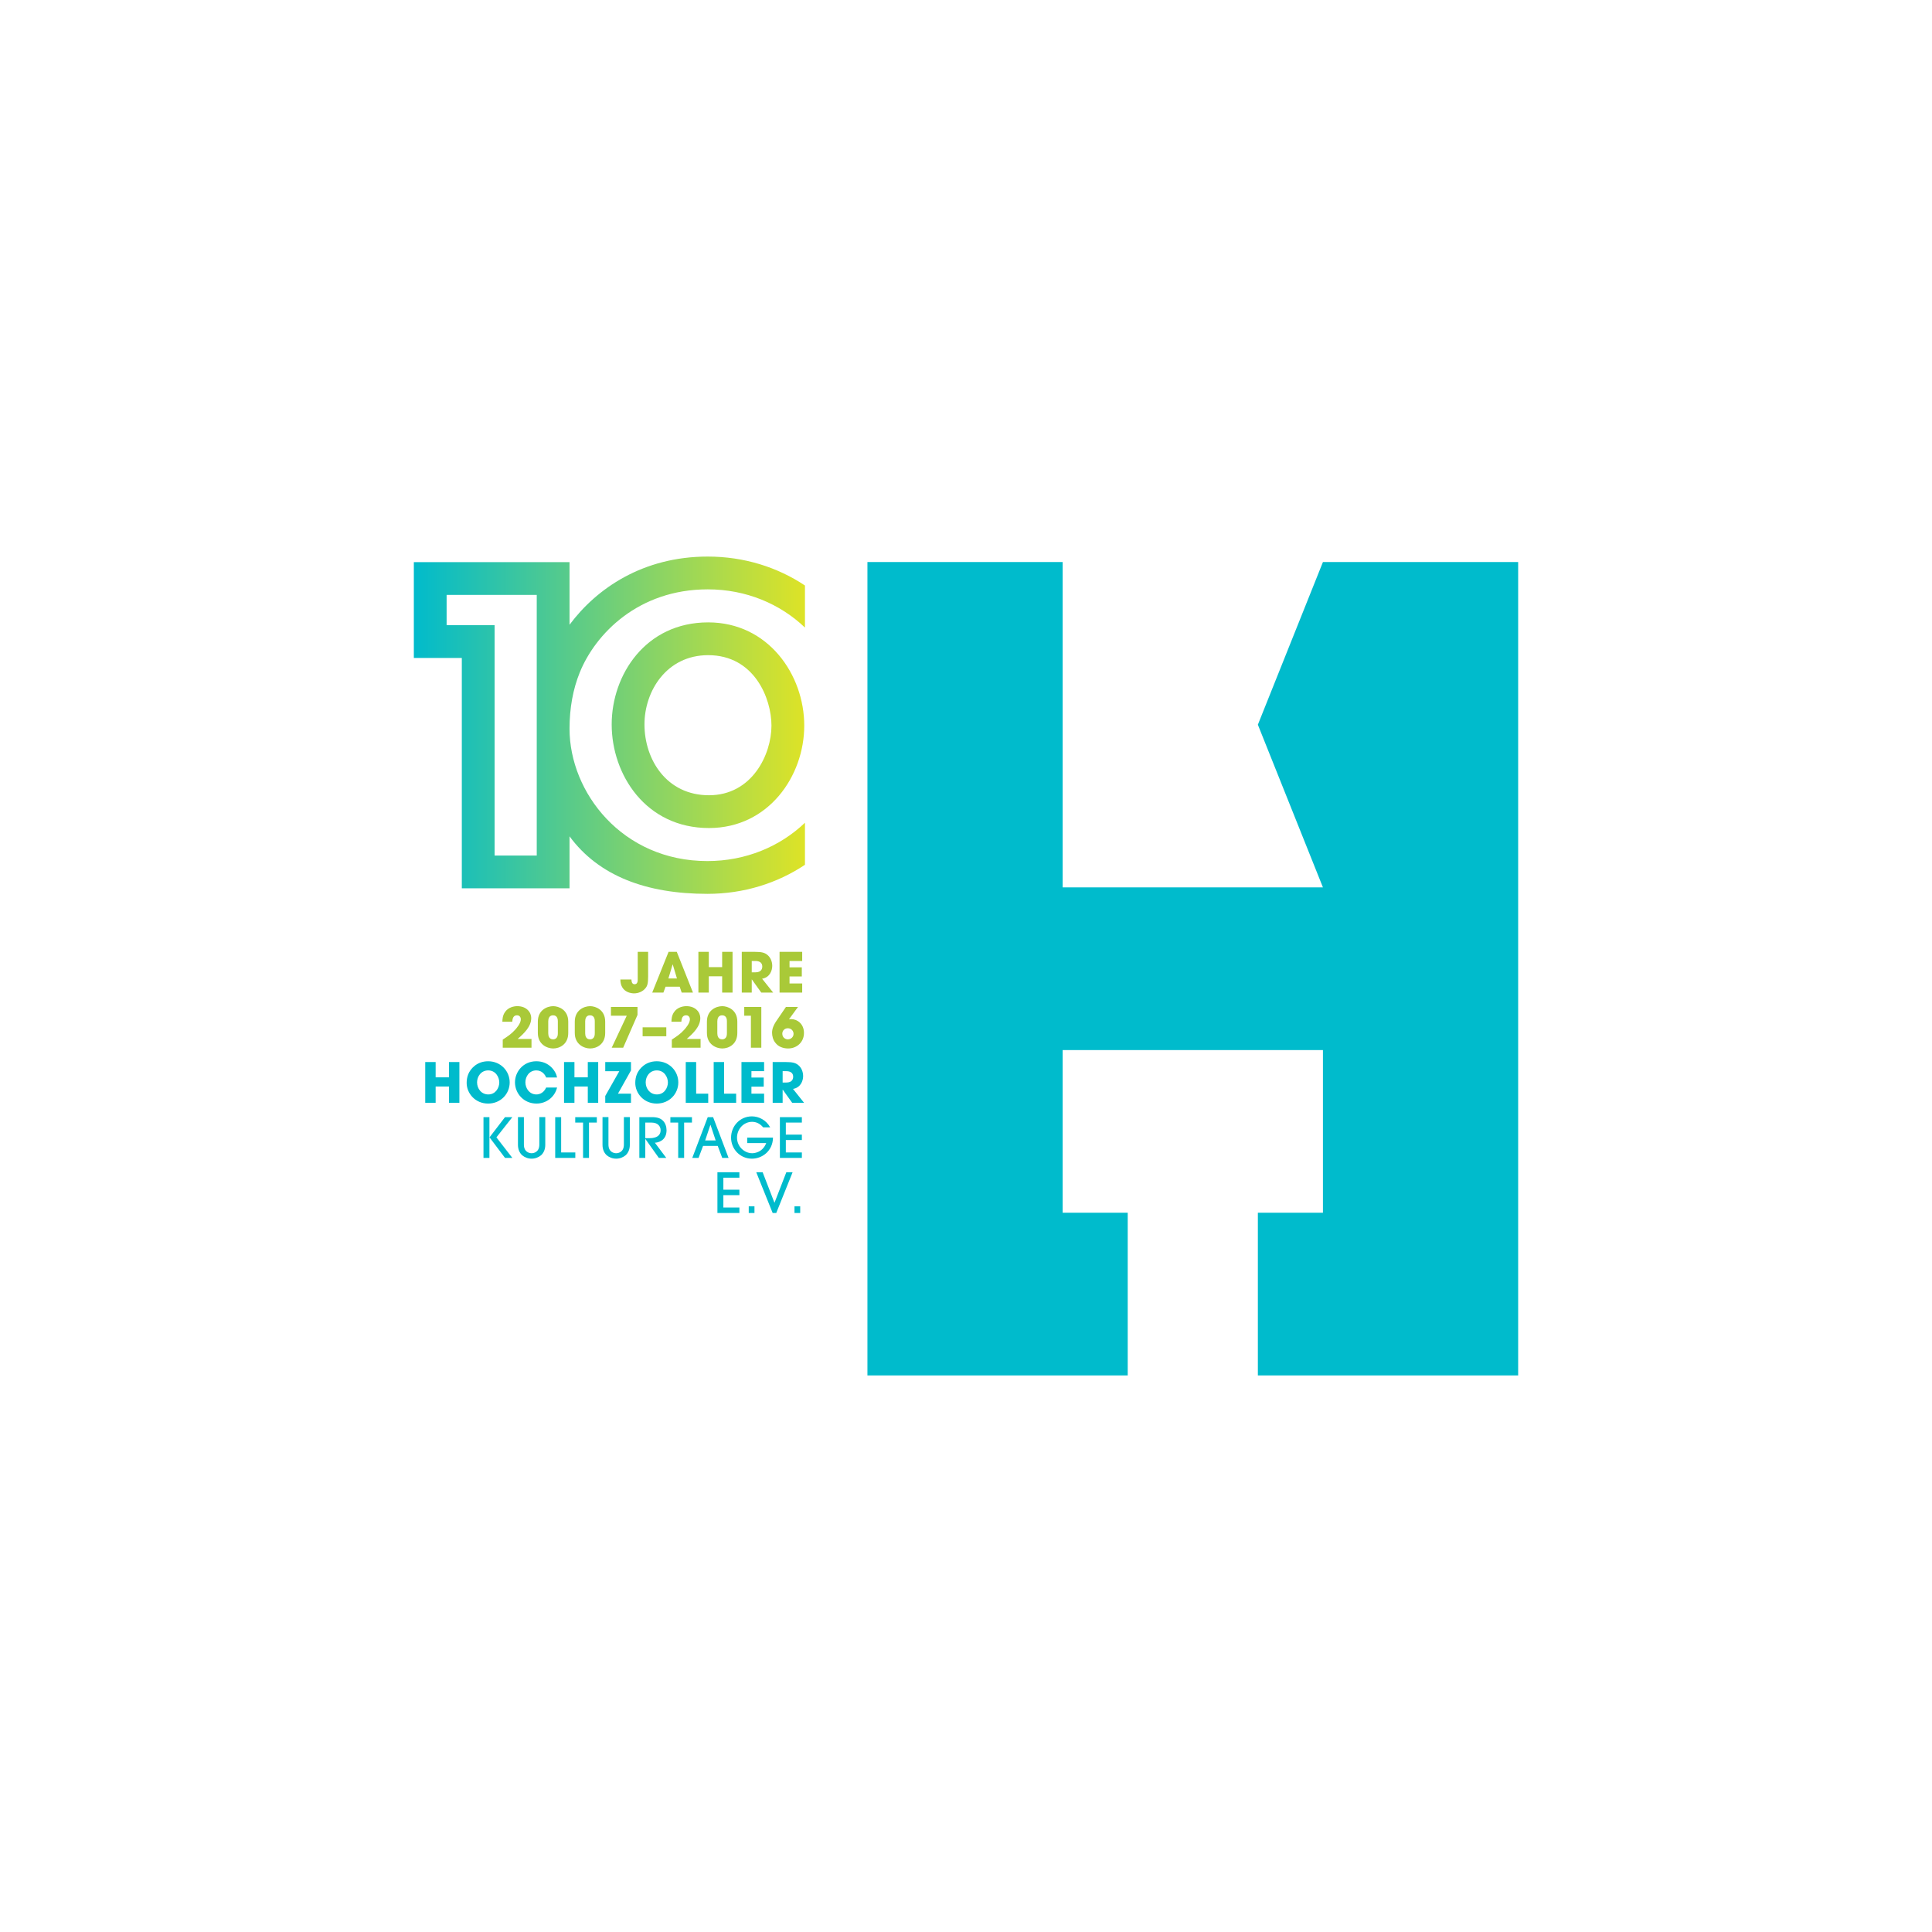 <?xml version="1.0" encoding="UTF-8"?>
<!-- Generator: Adobe Illustrator 15.0.0, SVG Export Plug-In . SVG Version: 6.00 Build 0)  -->
<svg xmlns="http://www.w3.org/2000/svg" xmlns:xlink="http://www.w3.org/1999/xlink" version="1.1" id="Ebene_1" x="0px" y="0px" width="960px" height="960px" viewBox="0 0 720 720" xml:space="preserve">
<rect x="0" y="0" width="720" height="720" fill="#333333" stroke="none"/>
<polygon fill="#FFFFFF" points="189.966,408.75 189.966,311.232 166.562,311.232 158.761,330.736 166.562,350.24 135.356,350.24   135.356,311.232 111.953,311.232 111.953,408.75 143.158,408.75 143.158,389.246 135.356,389.246 135.356,369.744 166.562,369.744   166.562,389.246 158.761,389.246 158.761,408.75 "></polygon>
<g>
	<defs>
		<rect id="SVGID_1_" width="960" height="960"></rect>
	</defs>
	<clipPath id="SVGID_2_">
		<use xlink:href="#SVGID_1_" overflow="visible"></use>
	</clipPath>
	<path clip-path="url(#SVGID_2_)" fill="#FFFFFF" d="M608.048,385.334h-3.364v3.947h3.364V385.334z M595.192,389.28l9.607-23.938   h-3.688l-6.954,17.954l-6.955-17.954h-3.753l9.641,23.938H595.192z M583.632,385.334h-3.364v3.947h3.364V385.334z M575.651,389.28   v-3.202h-9.414v-7.279h9.414v-3.201h-9.414v-7.053h9.414v-3.203h-12.907v23.938H575.651z M540.846,408.748v-5.885h-17.3v-13.377   h17.3v-5.885h-17.3v-12.96h17.3v-5.887h-23.721v43.993H540.846z M508.487,375.813c-4.28-7.907-12.246-11.891-19.737-11.891   c-12.662,0-22.472,10.285-22.472,22.948c0,12.306,9.69,22.709,22.531,22.709c10.701,0,22.472-7.966,22.71-22.709h-27.822v5.885   h20.51c-4.221,10.82-13.91,10.939-15.159,10.939c-8.323,0-16.349-7.134-16.349-16.824c0-9.215,7.135-17.062,16.289-17.062   c6.48,0,10.166,3.982,12.009,6.004H508.487z M440.431,389.902l5.647-16.824h0.119l5.588,16.824H440.431z M465.696,408.748   l-16.705-43.993h-5.767l-16.705,43.993h6.777l4.875-12.96h15.813l4.874,12.96H465.696z M419.938,408.748v-38.106h8.442v-5.887   h-23.306v5.887h8.442v38.106H419.938z M379.863,370.642h6.778c7.252,0,9.749,4.518,9.749,8.204c0,8.501-9.512,8.619-12.127,8.619   h-4.4V370.642z M402.515,408.748l-12.306-16.408c2.853,0,12.603-1.843,12.603-13.494c0-3.687-1.249-7.729-4.043-10.404   c-2.318-2.199-5.529-3.687-11.711-3.687h-13.614v43.993h6.42v-20.391h0.119l14.506,20.391H402.515z M364.967,364.755h-6.421v29.606   c0,8.145-5.945,9.334-8.323,9.334s-8.323-1.189-8.323-9.334v-29.606h-6.42v29.785c0,4.993,1.664,8.62,4.459,11.295   c2.734,2.259,6.242,3.745,10.284,3.745c4.043,0,7.55-1.486,10.285-3.745c2.794-2.675,4.459-6.302,4.459-11.295V364.755z    M322.792,408.748v-38.106h8.442v-5.887h-23.304v5.887h8.442v38.106H322.792z M310.167,408.748v-5.885h-15.278v-38.108h-6.421   v43.993H310.167z M279.592,364.755h-6.421v29.606c0,8.145-5.945,9.334-8.323,9.334s-8.322-1.189-8.322-9.334v-29.606h-6.421v29.785   c0,4.993,1.665,8.62,4.459,11.295c2.734,2.259,6.242,3.745,10.284,3.745c4.043,0,7.551-1.486,10.285-3.745   c2.794-2.675,4.459-6.302,4.459-11.295V364.755z M245.915,408.748l-17.181-22.175l17.181-21.818h-7.907l-16.705,21.818h-0.119   v-21.818h-6.421v43.993h6.421v-22.175h0.119l16.705,22.175H245.915z"></path>
	<path clip-path="url(#SVGID_2_)" fill="#FFFFFF" d="M583.282,321.12h4.103c4.34,0,7.253,1.962,7.253,5.945   c0,2.14-0.773,6.302-7.372,6.302h-3.983V321.12z M572.522,355.244h10.76v-14.208h0.119l10.166,14.208h12.841l-11.948-14.981   c8.322-1.368,10.938-8.799,10.938-13.852c0-4.518-1.783-9.155-5.409-12.009c-2.854-2.199-5.827-3.151-13.555-3.151h-13.911V355.244   z M540.515,355.244h24.434v-9.869h-13.673v-7.55h13.257v-9.868h-13.257v-6.837h13.673v-9.869h-24.434V355.244z M512.354,355.244   h24.255v-9.869H523.59V311.25h-11.236V355.244z M484.05,355.244h24.256v-9.869h-13.021V311.25H484.05V355.244z M442.584,333.128   c0-6.183,4.221-12.841,12.009-12.841c8.085,0,11.949,7.312,11.949,13.019c0,5.648-3.864,12.901-11.83,12.901   C447.161,346.208,442.584,339.906,442.584,333.128 M433.071,324.39c-1.308,3.21-1.724,6.48-1.724,9.393   c0,11.295,9.273,22.293,23.126,22.293c13.674,0,23.304-10.582,23.304-22.828c0-12.247-9.689-22.829-23.244-22.829   C442.228,310.418,435.391,318.683,433.071,324.39 M400.708,355.244h27.763v-9.869h-14.03l14.03-25.028v-9.096h-27.763v9.869h15.159   l-15.159,26.752V355.244z M357.863,355.244h11.236v-17.597h14.387v17.597h11.236V311.25h-11.236v16.527h-14.387V311.25h-11.236   V355.244z M340.337,338.776c-0.713,1.545-3.567,7.431-10.582,7.431c-7.312,0-11.83-6.421-11.83-13.079   c0-6.242,4.221-12.841,11.771-12.841c6.064,0,9.393,4.399,10.641,7.669h11.771c-1.189-6.896-8.56-17.538-22.353-17.538   c-14.386,0-23.066,11.533-23.066,22.769c0,11.89,9.393,22.888,23.185,22.888c10.642,0,19.678-6.896,22.234-17.299H340.337z    M267.583,333.128c0-6.183,4.221-12.841,12.009-12.841c8.085,0,11.949,7.312,11.949,13.019c0,5.648-3.864,12.901-11.83,12.901   C272.162,346.208,267.583,339.906,267.583,333.128 M258.072,324.39c-1.308,3.21-1.724,6.48-1.724,9.393   c0,11.295,9.274,22.293,23.126,22.293c13.673,0,23.304-10.582,23.304-22.828c0-12.247-9.69-22.829-23.245-22.829   C267.227,310.418,260.391,318.683,258.072,324.39 M213.396,355.244h11.236v-17.597h14.387v17.597h11.236V311.25h-11.236v16.527   h-14.387V311.25h-11.236V355.244z"></path>
</g>
<rect x="0" fill="#FFFFFF" width="960" height="960"></rect>
<g>
	<defs>
		<path id="SVGID_3_" d="M240.175,269.969c0-12.511,8.318-25.808,23.738-25.808c17.187,0,23.59,16.1,23.59,26.25    c0,10.777-7.227,25.956-23.295,25.956C248.432,296.367,240.175,283.088,240.175,269.969 M227.958,269.969    c0,18.72,12.706,38.616,36.251,38.616c22.229,0,35.513-19.41,35.513-38.174c0-18.909-13.394-38.467-35.808-38.467    C240.56,231.944,227.958,251.536,227.958,269.969 M166.442,221.701h33.588v97.126h-15.708v-85.848h-17.88V221.701z     M212.249,232.826v-23.343h-58.023v35.713h17.879v85.847h40.144v-19.364c10.891,14.775,28.61,21.433,51.37,21.433    c13.613,0,26.096-3.984,36.364-10.832v-15.666c-9.288,8.867-22.054,14.279-36.364,14.279c-31.73,0-51.37-25.59-51.37-49.3    c0-7.718,1.289-14.798,3.836-21.046c5.792-14.261,21.756-30.914,47.682-30.914c14.247,0,26.957,5.398,36.216,14.242v-15.674    c-10.231-6.822-22.664-10.785-36.216-10.785C239.532,207.416,222.317,219.327,212.249,232.826"></path>
	</defs>
	<clipPath id="SVGID_4_">
		<use xlink:href="#SVGID_3_" overflow="visible"></use>
	</clipPath>
	
		<linearGradient id="SVGID_5_" gradientUnits="userSpaceOnUse" x1="0.994" y1="721.438" x2="1.994" y2="721.438" gradientTransform="matrix(145.757 0 0 -145.757 9.375 105425)">
		<stop offset="0" style="stop-color:#00BBCC"></stop>
		<stop offset="1" style="stop-color:#DEE326"></stop>
	</linearGradient>
	<rect x="154.226" y="207.416" clip-path="url(#SVGID_4_)" fill="url(#SVGID_5_)" width="145.757" height="125.696"></rect>
</g>
<path fill="#00BBCC" d="M298.215,449.546h-2.133v2.503h2.133V449.546z M289.284,452.049l6.097-15.191h-2.34l-4.414,11.394  l-4.414-11.394h-2.382l6.118,15.191H289.284z M281.167,449.546h-2.133v2.503h2.133V449.546z M275.552,452.049v-2.029h-5.975v-4.623  h5.975v-2.03h-5.975v-4.479h5.975v-2.029h-8.19v15.191H275.552z"></path>
<g>
	<defs>
		<rect id="SVGID_6_" x="0" width="720" height="720"></rect>
	</defs>
	<clipPath id="SVGID_7_">
		<use xlink:href="#SVGID_6_" overflow="visible"></use>
	</clipPath>
	<path clip-path="url(#SVGID_7_)" fill="#00BBCC" d="M298.833,431.516v-2.03h-5.976v-4.623h5.976v-2.03h-5.976v-4.479h5.976v-2.03   h-8.191v15.192H298.833z M287.025,420.141c-1.478-2.731-4.23-4.105-6.817-4.105c-4.374,0-7.759,3.552-7.759,7.927   c0,4.25,3.344,7.841,7.779,7.841c3.696,0,7.762-2.749,7.844-7.841h-9.61v2.029h7.085c-1.458,3.74-4.805,3.781-5.237,3.781   c-2.874,0-5.646-2.465-5.646-5.811c0-3.185,2.464-5.896,5.626-5.896c2.238,0,3.511,1.377,4.148,2.075H287.025z M262.793,425.009   l1.95-5.812h0.041l1.93,5.812H262.793z M271.519,431.516l-5.769-15.192h-1.991l-5.769,15.192h2.341l1.683-4.477h5.461l1.683,4.477   H271.519z M254.955,431.516v-13.162h2.916v-2.03h-8.047v2.03h2.916v13.162H254.955z M240.479,418.354h2.342   c2.506,0,3.369,1.561,3.369,2.835c0,2.938-3.287,2.979-4.191,2.979h-1.52V418.354z M248.301,431.516l-4.249-5.667   c0.986,0,4.352-0.637,4.352-4.66c0-1.274-0.431-2.671-1.395-3.594c-0.8-0.759-1.909-1.271-4.046-1.271h-4.7v15.192h2.215v-7.043   h0.041l5.012,7.043H248.301z M234.718,416.323h-2.215v10.226c0,2.813-2.054,3.224-2.876,3.224c-0.822,0-2.876-0.41-2.876-3.224   v-10.226h-2.215v10.287c0,1.726,0.574,2.978,1.538,3.9c0.944,0.78,2.156,1.292,3.553,1.292s2.609-0.512,3.553-1.292   c0.964-0.923,1.538-2.175,1.538-3.9V416.323z M219.503,431.516v-13.162h2.916v-2.03h-8.047v2.03h2.916v13.162H219.503z    M214.403,431.516v-2.03h-5.278v-13.162h-2.215v15.192H214.403z M203.208,416.323h-2.215v10.226c0,2.813-2.054,3.224-2.876,3.224   c-0.822,0-2.876-0.41-2.876-3.224v-10.226h-2.215v10.287c0,1.726,0.574,2.978,1.538,3.9c0.944,0.78,2.156,1.292,3.553,1.292   s2.609-0.512,3.553-1.292c0.964-0.923,1.538-2.175,1.538-3.9V416.323z M190.936,431.516l-5.934-7.658l5.934-7.534h-2.731   l-5.77,7.534h-0.041v-7.534h-2.215v15.192h2.215v-7.658h0.041l5.77,7.658H190.936z"></path>
	<path clip-path="url(#SVGID_7_)" fill="#00BBCC" d="M291.666,399.196h1.418c1.5,0,2.507,0.677,2.507,2.053   c0,0.739-0.267,2.177-2.548,2.177h-1.377V399.196z M287.952,410.981h3.714v-4.907h0.041l3.514,4.907h4.433l-4.125-5.174   c2.873-0.473,3.776-3.039,3.776-4.785c0-1.56-0.616-3.16-1.867-4.146c-0.985-0.759-2.012-1.087-4.683-1.087h-4.803V410.981z    M276.321,410.981h8.437v-3.405h-4.723v-2.61h4.579v-3.406h-4.579v-2.363h4.723v-3.406h-8.437V410.981z M265.968,410.981h8.375   v-3.405h-4.497V395.79h-3.878V410.981z M255.56,410.981h8.376v-3.405h-4.497V395.79h-3.879V410.981z M240.629,403.345   c0-2.136,1.458-4.437,4.149-4.437c2.793,0,4.129,2.526,4.129,4.498c0,1.951-1.336,4.457-4.088,4.457   C242.211,407.863,240.629,405.686,240.629,403.345 M237.346,400.325c-0.452,1.109-0.595,2.238-0.595,3.246   c0,3.901,3.201,7.697,7.986,7.697c4.724,0,8.048-3.651,8.048-7.883c0-4.23-3.345-7.884-8.027-7.884   C240.506,395.502,238.146,398.354,237.346,400.325 M225.559,410.981h9.587v-3.405H230.3l4.845-8.647v-3.139h-9.587v3.406h5.235   l-5.235,9.241V410.981z M210.202,410.981h3.878v-6.077h4.972v6.077h3.878V395.79h-3.878v5.708h-4.972v-5.708h-3.878V410.981z    M203.539,405.296c-0.247,0.534-1.232,2.567-3.655,2.567c-2.526,0-4.087-2.219-4.087-4.519c0-2.157,1.458-4.437,4.066-4.437   c2.094,0,3.244,1.52,3.676,2.649h4.065c-0.41-2.383-2.957-6.056-7.72-6.056c-4.969,0-7.965,3.98-7.965,7.863   c0,4.107,3.242,7.903,8.006,7.903c3.675,0,6.796-2.38,7.679-5.973H203.539z M177.789,403.345c0-2.136,1.459-4.437,4.149-4.437   c2.794,0,4.129,2.526,4.129,4.498c0,1.951-1.335,4.457-4.087,4.457C179.371,407.863,177.789,405.686,177.789,403.345    M174.505,400.325c-0.451,1.109-0.595,2.238-0.595,3.246c0,3.901,3.201,7.697,7.986,7.697c4.724,0,8.048-3.651,8.048-7.883   c0-4.23-3.344-7.884-8.027-7.884C177.666,395.502,175.307,398.354,174.505,400.325 M158.474,410.981h3.878v-6.077h4.972v6.077   h3.878V395.79h-3.878v5.708h-4.972v-5.708h-3.878V410.981z"></path>
	<path clip-path="url(#SVGID_7_)" fill="#A9C938" d="M291.542,385.213c0-1.068,0.822-2.013,2.054-2.013   c1.398,0,2.137,1.089,2.137,2.075c0,1.212-0.986,2.055-2.137,2.055C292.652,387.33,291.542,386.631,291.542,385.213    M297.396,375.256h-4.497l-3.778,5.543c-0.759,1.17-1.395,2.524-1.395,4.065c0,1.171,0.328,2.731,1.293,3.819   c1.026,1.354,2.791,2.053,4.702,2.053c3.203,0,5.892-2.319,5.892-5.79c0-3.449-2.565-5.152-4.783-5.152   c-0.287,0-0.555,0-0.739,0.082l-0.042-0.041L297.396,375.256z M283.722,375.256h-6.363v3.262h2.484v11.931h3.879V375.256z    M267.326,380.634c0-0.821,0.246-2.259,1.787-2.259c1.788,0,1.788,1.786,1.788,2.259v4.437c0,0.452,0,2.26-1.788,2.26   c-1.5,0-1.787-1.356-1.787-2.26V380.634z M263.447,384.968c0,4.29,3.489,5.769,5.728,5.769c2.383,0,5.604-1.539,5.604-5.769v-4.23   c0-4.496-3.652-5.769-5.604-5.769c-2.178,0-5.728,1.374-5.728,5.769V384.968z M255.933,387.186c2.403-2.115,5.05-4.579,5.05-7.805   c0-2.156-1.785-4.412-5.173-4.412c-1.11,0-3.389,0.308-4.681,2.318c-0.821,1.252-0.862,2.505-0.903,3.491h3.693   c0.062-0.885,0.226-2.403,1.747-2.403c1.089,0,1.439,0.862,1.439,1.479c0,1.54-1.624,3.348-2.097,3.882   c-1.438,1.602-2.73,2.444-4.639,3.696v3.017h10.717v-3.263H255.933z M248.312,382.854h-8.827v3.344h8.827V382.854z    M227.682,375.256v3.262h5.892l-5.605,11.931h4.27l5.338-12.217v-2.976H227.682z M218.082,380.634c0-0.821,0.247-2.259,1.788-2.259   c1.788,0,1.788,1.786,1.788,2.259v4.437c0,0.452,0,2.26-1.788,2.26c-1.5,0-1.788-1.356-1.788-2.26V380.634z M214.204,384.968   c0,4.29,3.488,5.769,5.727,5.769c2.383,0,5.605-1.539,5.605-5.769v-4.23c0-4.496-3.653-5.769-5.605-5.769   c-2.177,0-5.727,1.374-5.727,5.769V384.968z M204.313,380.634c0-0.821,0.247-2.259,1.788-2.259c1.788,0,1.788,1.786,1.788,2.259   v4.437c0,0.452,0,2.26-1.788,2.26c-1.5,0-1.788-1.356-1.788-2.26V380.634z M200.436,384.968c0,4.29,3.489,5.769,5.728,5.769   c2.382,0,5.604-1.539,5.604-5.769v-4.23c0-4.496-3.652-5.769-5.604-5.769c-2.178,0-5.728,1.374-5.728,5.769V384.968z    M192.922,387.186c2.403-2.115,5.05-4.579,5.05-7.805c0-2.156-1.786-4.412-5.173-4.412c-1.11,0-3.389,0.308-4.682,2.318   c-0.82,1.252-0.861,2.505-0.902,3.491h3.693c0.062-0.885,0.226-2.403,1.747-2.403c1.089,0,1.438,0.862,1.438,1.479   c0,1.54-1.623,3.348-2.096,3.882c-1.438,1.602-2.73,2.444-4.639,3.696v3.017h10.716v-3.263H192.922z"></path>
	<path clip-path="url(#SVGID_7_)" fill="#A9C938" d="M290.518,369.914h8.437v-3.406h-4.723v-2.609h4.579v-3.406h-4.579v-2.364h4.723   v-3.406h-8.437V369.914z M280.154,358.128h1.418c1.5,0,2.507,0.678,2.507,2.053c0,0.739-0.267,2.177-2.548,2.177h-1.377V358.128z    M276.44,369.914h3.714v-4.907h0.042l3.513,4.907h4.433l-4.125-5.174c2.873-0.472,3.776-3.039,3.776-4.785   c0-1.56-0.616-3.161-1.867-4.146c-0.985-0.759-2.011-1.087-4.683-1.087h-4.803V369.914z M260.272,369.914h3.879v-6.078h4.971v6.078   h3.879v-15.192h-3.879v5.708h-4.971v-5.708h-3.879V369.914z M250.657,359.445h0.041h0.021l1.56,5.195h-3.182L250.657,359.445z    M253.306,367.718l0.739,2.196h4.208l-6.035-15.192h-3.059l-6.098,15.192h4.168l0.8-2.196H253.306z M237.661,354.722v10.144   c0,0.698,0,1.93-1.172,1.93c-1.028,0-1.13-1.067-1.171-1.766h-4.125c0.02,5.172,4.741,5.172,5.111,5.172   c1.542,0,3.265-0.657,4.291-1.99c0.657-0.82,0.944-1.724,0.944-4.311v-9.179H237.661z"></path>
</g>
<polygon fill="#00BBCC" points="565.773,512.586 565.773,209.453 493.021,209.453 468.77,270.074 493.021,330.707 396.018,330.707   396.018,209.453 323.265,209.453 323.265,512.586 420.268,512.586 420.268,451.957 396.018,451.957 396.018,391.332   493.021,391.332 493.021,451.957 468.77,451.957 468.77,512.586 "></polygon>
</svg>
